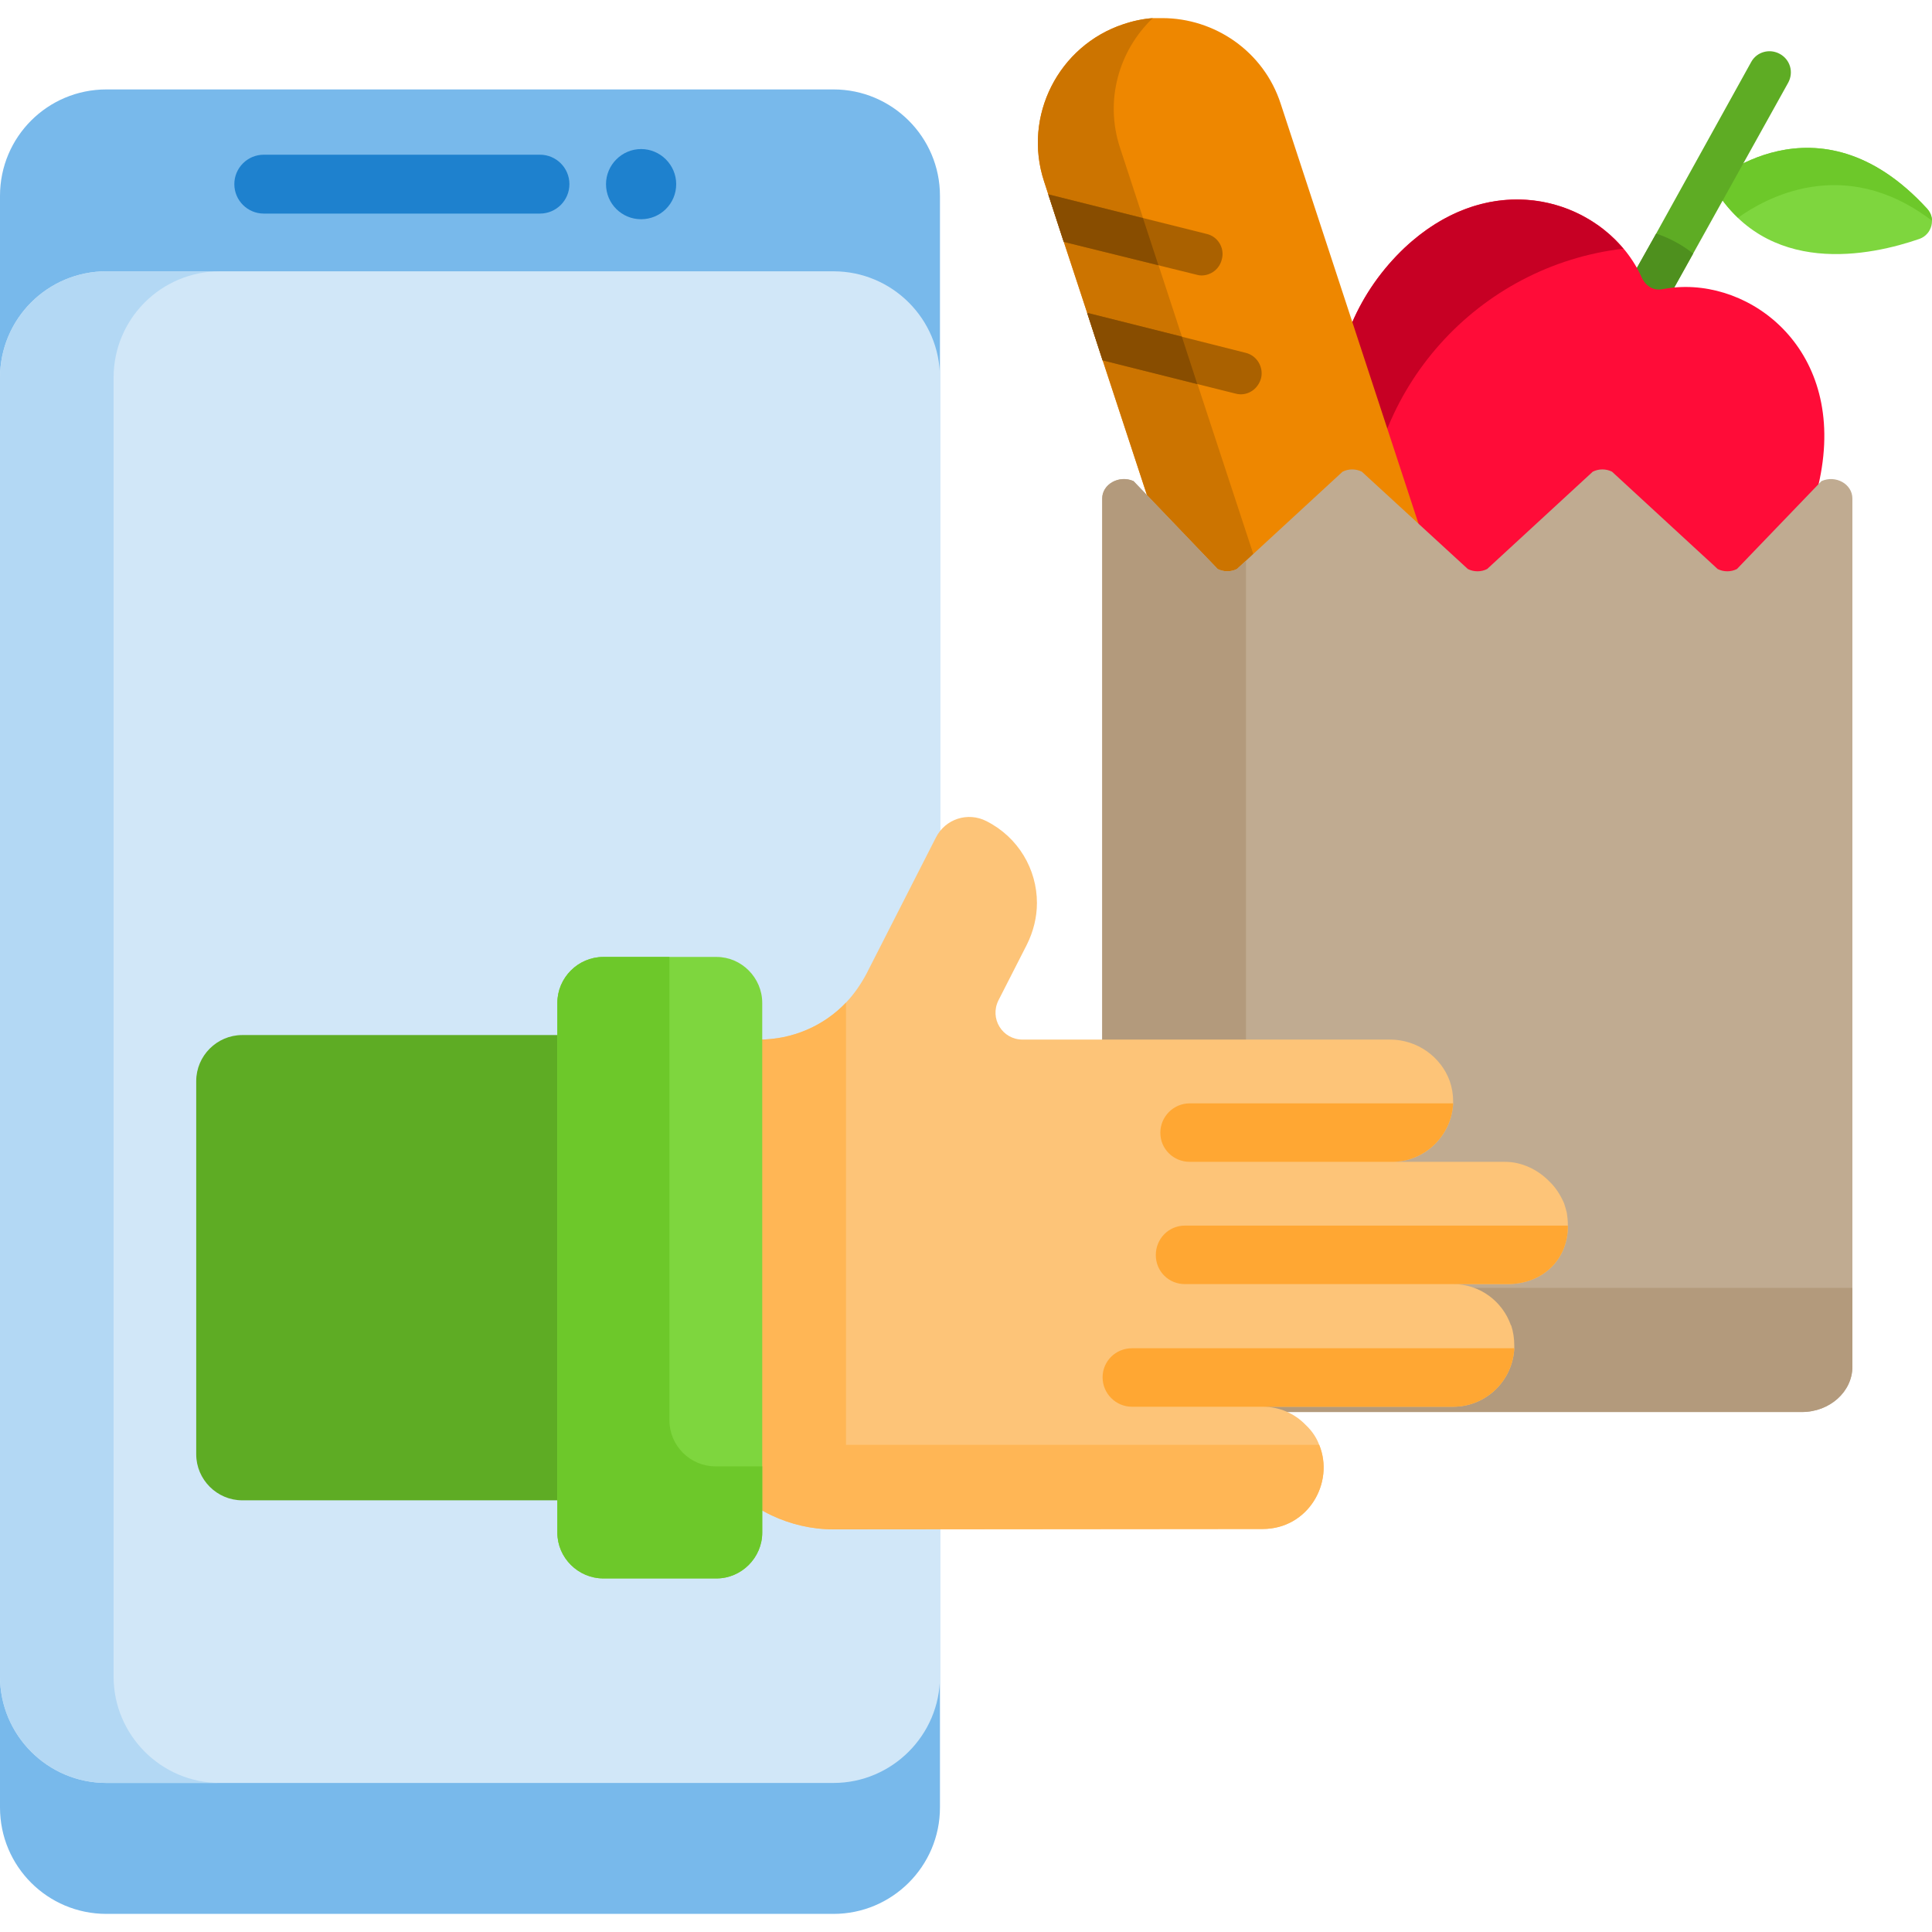 <svg xmlns="http://www.w3.org/2000/svg" viewBox="0 0 512 512" width="50" height="50"><title>Grocery Delivery App</title><style>		.s0 { fill: #7ed63e } 		.s1 { fill: #6dc82a } 		.s2 { fill: #5eac24 } 		.s3 { fill: #4e901e } 		.s4 { fill: #ff0c38 } 		.s5 { fill: #c70024 } 		.s6 { fill: #ee8700 } 		.s7 { fill: #cc7400 } 		.s8 { fill: #aa6100 } 		.s9 { fill: #c0ab91 } 		.s10 { fill: #b39a7c } 		.s11 { fill: #884d00 } 		.s12 { fill: #78b9eb } 		.s13 { fill: #1e81ce } 		.s14 { fill: #d1e7f8 } 		.s15 { fill: #b3d8f4 } 		.s16 { fill: #fdc478 } 		.s17 { fill: #ffa733 } 		.s18 { fill: #ffb655 } 	</style><path class="s0" d="m453.6 48.7c0 0 27.9-25.3 57.1 6.6 2.4 2.6 1.3 6.8-2 8-12.7 4.4-40.8 10.6-55.1-14.6z"></path><path class="s1" d="m510.7 55.3c-29.2-31.9-57.1-6.6-57.1-6.6 2.1 3.6 4.4 6.6 7 9 6.7-4.8 27.8-17.2 51.4 0.8 0-1.1-0.4-2.2-1.3-3.2z"></path><path class="s2" d="m473.9 21.9l-25.2 45.3-6.4 11.5c-1 1.8-2.9 2.9-4.9 2.9-0.9 0-1.8-0.2-2.7-0.7-2.7-1.5-3.6-4.9-2.2-7.6l6.4-11.4 25.2-45.5c1.5-2.7 4.9-3.6 7.6-2.1 2.7 1.5 3.7 4.8 2.2 7.6z"></path><path class="s3" d="m448.7 67.2l-6.4 11.5c-1 1.8-2.9 2.9-4.9 2.9-0.9 0-1.8-0.2-2.7-0.7-2.7-1.5-3.6-4.9-2.2-7.6l6.4-11.4c3.6 1.2 6.9 3 9.8 5.3z"></path><path class="s4" d="m482.8 123.9c5.2-33.3-21-51.3-42-47.3-4.1 0.9-5.7-3-5.7-3-8.7-19.6-38.3-31-62.9-7.9-11.9 11.3-19.1 27-18.8 45.3l0.8 44.8c0.9 14 17 23.8 30.3 17.7 1.1-0.5 2.3 0.2 2.5 1.4 2.4 13.8 19.3 22.3 31.8 14.8l37.4-24.7c15.3-10 24.1-24.9 26.6-41.1z"></path><path class="s5" d="m362 142.7c0 11.1 2.4 21.8 6.6 31.4-7.7-2.8-13.8-9.8-14.4-18.3l-0.8-44.8c-0.3-18.3 6.9-34 18.8-45.3 21.1-19.8 46-14.2 58 0.2-38.4 4.5-68.2 37.1-68.2 76.8z"></path><path class="s6" d="m375 196.8c-3.4 3.2-7.6 5.8-12.3 7.3-17.3 5.7-36-3.8-41.7-21l-28.8-87.6-4.1-12.6-6.2-18.8-4.1-12.6-1.1-3.4c-5.7-17.3 3.8-36 21-41.7q3.9-1.3 7.8-1.6 1.2 0 2.5 0c13.9 0 26.9 8.8 31.4 22.7l44.3 135c4.1 12.5 0.3 25.7-8.7 34.3z"></path><path class="s7" d="m375 196.8c-3.4 3.2-7.6 5.8-12.3 7.3-17.3 5.7-36-3.8-41.7-21-0.1-0.3-43.2-131.7-44.3-135-5.7-17.3 3.8-36 21.1-41.7q3.8-1.3 7.7-1.6c-9 8.6-12.8 21.8-8.7 34.3 0 0.1 44.2 134.8 44.3 135 4.8 14.7 19.1 23.8 33.9 22.7z"></path><g><path class="s8" d="m323.8 68.7c-0.6 2.6-2.9 4.3-5.4 4.3q-0.6 0-1.3-0.2l-35.2-8.7-4.1-12.6 42 10.5c3 0.7 4.8 3.8 4 6.7z"></path><path class="s8" d="m334.2 100.2c-0.7 2.6-2.9 4.3-5.4 4.3q-0.7 0-1.4-0.2l-35.2-8.8-4.1-12.6 42 10.6c3 0.7 4.8 3.8 4.1 6.7z"></path></g><path class="s9" d="m455.2 150.8l-28-25.8c-1.6-0.8-3.5-0.8-5.1 0l-28 25.8c-1.6 0.8-3.5 0.8-5.1 0l-28.1-25.8c-1.6-0.8-3.5-0.8-5.1 0l-28 25.8c-1.6 0.8-3.5 0.8-5.1 0l-22.3-23.3c-3.8-1.7-8.3 0.8-8.3 4.6v230.1c0 6.6 6 12 13.5 12h171.9c7.4 0 13.4-5.4 13.4-12v-230.1c0-3.8-4.4-6.3-8.2-4.6l-22.4 23.3c-1.6 0.8-3.5 0.8-5.1 0z"></path><path class="s10" d="m490.9 341.3v20.9c0 6.6-6 12-13.4 12h-171.9c-7.5 0-13.5-5.4-13.5-12v-230.1c0-3.8 4.5-6.3 8.3-4.6l22.3 23.3c1.6 0.8 3.5 0.8 5.1 0l2.4-2.2v180.7c0 6.7 5.4 12 12 12 0 0 148.7 0 148.7 0z"></path><g><path fill-rule="evenodd" class="s11" d="m307 70.3l-25.1-6.2-4.1-12.6 25.1 6.3z"></path><path fill-rule="evenodd" class="s11" d="m317.3 101.8l-25.1-6.3-4.1-12.6 25.1 6.3z"></path></g><path class="s12" d="m249.1 479c0 15.6-12.7 28.2-28.2 28.2h-192.7c-15.6 0-28.2-12.6-28.2-28.2v-427.1c0-15.6 12.6-28.2 28.2-28.2h192.7c15.5 0 28.2 12.6 28.2 28.2 0 0 0 427.1 0 427.1z"></path><g><path class="s13" d="m143.1 41h-73.2c-4.3 0-7.8 3.5-7.8 7.8 0 4.3 3.5 7.8 7.8 7.8h73.2c4.3 0 7.8-3.5 7.8-7.8 0-4.3-3.5-7.8-7.8-7.8z"></path><path fill-rule="evenodd" class="s13" d="m169.9 58.1c-5.1 0-9.3-4.1-9.3-9.3 0-5.1 4.2-9.3 9.3-9.3 5.1 0 9.3 4.2 9.3 9.3 0 5.2-4.2 9.3-9.3 9.3z"></path></g><path class="s14" d="m249.1 444.3c0 15.5-12.7 28.2-28.2 28.2h-192.7c-15.6 0-28.2-12.7-28.2-28.2v-344.2c0-15.6 12.6-28.2 28.2-28.2h192.7c15.5 0 28.2 12.6 28.2 28.2 0 0 0 344.2 0 344.2z"></path><path class="s15" d="m58.3 472.5h-30.1c-15.6 0-28.2-12.7-28.2-28.2v-344.2c0-15.6 12.6-28.2 28.2-28.2h30.1c-15.6 0-28.2 12.6-28.2 28.2v344.2c0 15.5 12.6 28.2 28.2 28.2z"></path><path class="s16" d="m399.5 340.3h-14.4c7.1 0 13.1 4.6 15.3 10.9q0.1 0.1 0.1 0.1 0.8 2.5 0.8 5.3 0 0.3 0 0.7c-0.4 8.6-7.5 15.5-16.2 15.5h-50.5c4.5 0 8.5 1.8 11.4 4.8 1.7 1.6 2.9 3.4 3.6 5.3 4.1 10-2.9 22.3-15 22.3l-113.4 0.1h-0.3c-5.9 0-11.5-1.4-16.4-3.7-12.9-6.1-21.8-19.3-21.9-34.5l0.1-85.7c0.1-3.3 2.8-5.9 6-5.9h12.5c8.8 0 17.1-3.6 23-9.8 2.1-2.2 3.9-4.8 5.4-7.6l18.4-36.1c2.5-5 8.5-6.9 13.4-4.4 8.5 4.3 13.4 12.8 13.4 21.7 0 3.7-0.9 7.5-2.7 11.1l-7.5 14.7c-2.4 4.8 1 10.4 6.4 10.4h28.9 68.5c7.2 0 13.5 4.6 15.8 11q0.9 2.6 0.9 5.4 0 0.3 0 0.5c-0.4 8.4-7.3 15.3-15.8 15.5q-0.2 0-0.4 0h28.9 1.1c4.3 0 8.6 2 11.7 5.2 1.7 1.6 3 3.7 3.9 5.8q0.4 1.2 0.7 2.4 0.3 1.8 0.3 3.5c0.1 8.8-6.5 15.5-16 15.5z"></path><g><path class="s17" d="m401.3 357.3c-0.4 8.6-7.5 15.5-16.2 15.5h-50.5-34.6c-4.3 0-7.8-3.5-7.8-7.8 0-4.3 3.5-7.7 7.8-7.7 0 0 101.3 0 101.3 0z"></path><path class="s17" d="m415.5 324.8c0.1 8.8-6.5 15.5-16 15.5h-85.5c-4.3 0-7.7-3.4-7.7-7.7 0-4.3 3.4-7.8 7.7-7.8 0 0 101.5 0 101.5 0z"></path><path class="s17" d="m385.1 292.4c-0.4 8.4-7.3 15.3-15.8 15.5h-54c-4.3 0-7.8-3.4-7.8-7.7 0-4.3 3.5-7.8 7.8-7.8 0 0 69.8 0 69.8 0z"></path></g><path class="s18" d="m334.6 405.2l-113.4 0.1h-0.3c-5.9 0-11.5-1.4-16.4-3.7-12.9-6.1-21.8-19.3-21.9-34.5l0.1-85.7c0.1-3.3 2.8-5.9 6-5.9h12.5c8.8 0 17.1-3.6 23-9.8v117.2h125.4c4.1 10-2.9 22.3-15 22.3z"></path><path class="s2" d="m170.4 397.6h-106.2c-6.7 0-12.2-5.5-12.2-12.2v-98.9c0-6.7 5.5-12.2 12.2-12.2h106.2c6.7 0 12.2 5.5 12.2 12.2v98.9c0 6.7-5.5 12.2-12.2 12.2z"></path><path class="s0" d="m189.9 418.3h-30c-6.7 0-12.2-5.5-12.2-12.2v-140.3c0-6.7 5.5-12.2 12.2-12.2h30c6.6 0 12.1 5.5 12.1 12.2v140.3c0 6.7-5.5 12.2-12.1 12.2z"></path><path class="s1" d="m202 388.6v17.6c0 6.6-5.5 12.1-12.1 12.1h-30c-6.7 0-12.2-5.5-12.2-12.1v-140.4c0-6.7 5.5-12.2 12.2-12.2h17.5v122.8c0 6.7 5.5 12.2 12.2 12.2z"></path><g>	</g><g>	</g><g>	</g><g>	</g><g>	</g><g>	</g><g>	</g><g>	</g><g>	</g><g>	</g><g>	</g><g>	</g><g>	</g><g>	</g><g>	</g></svg>